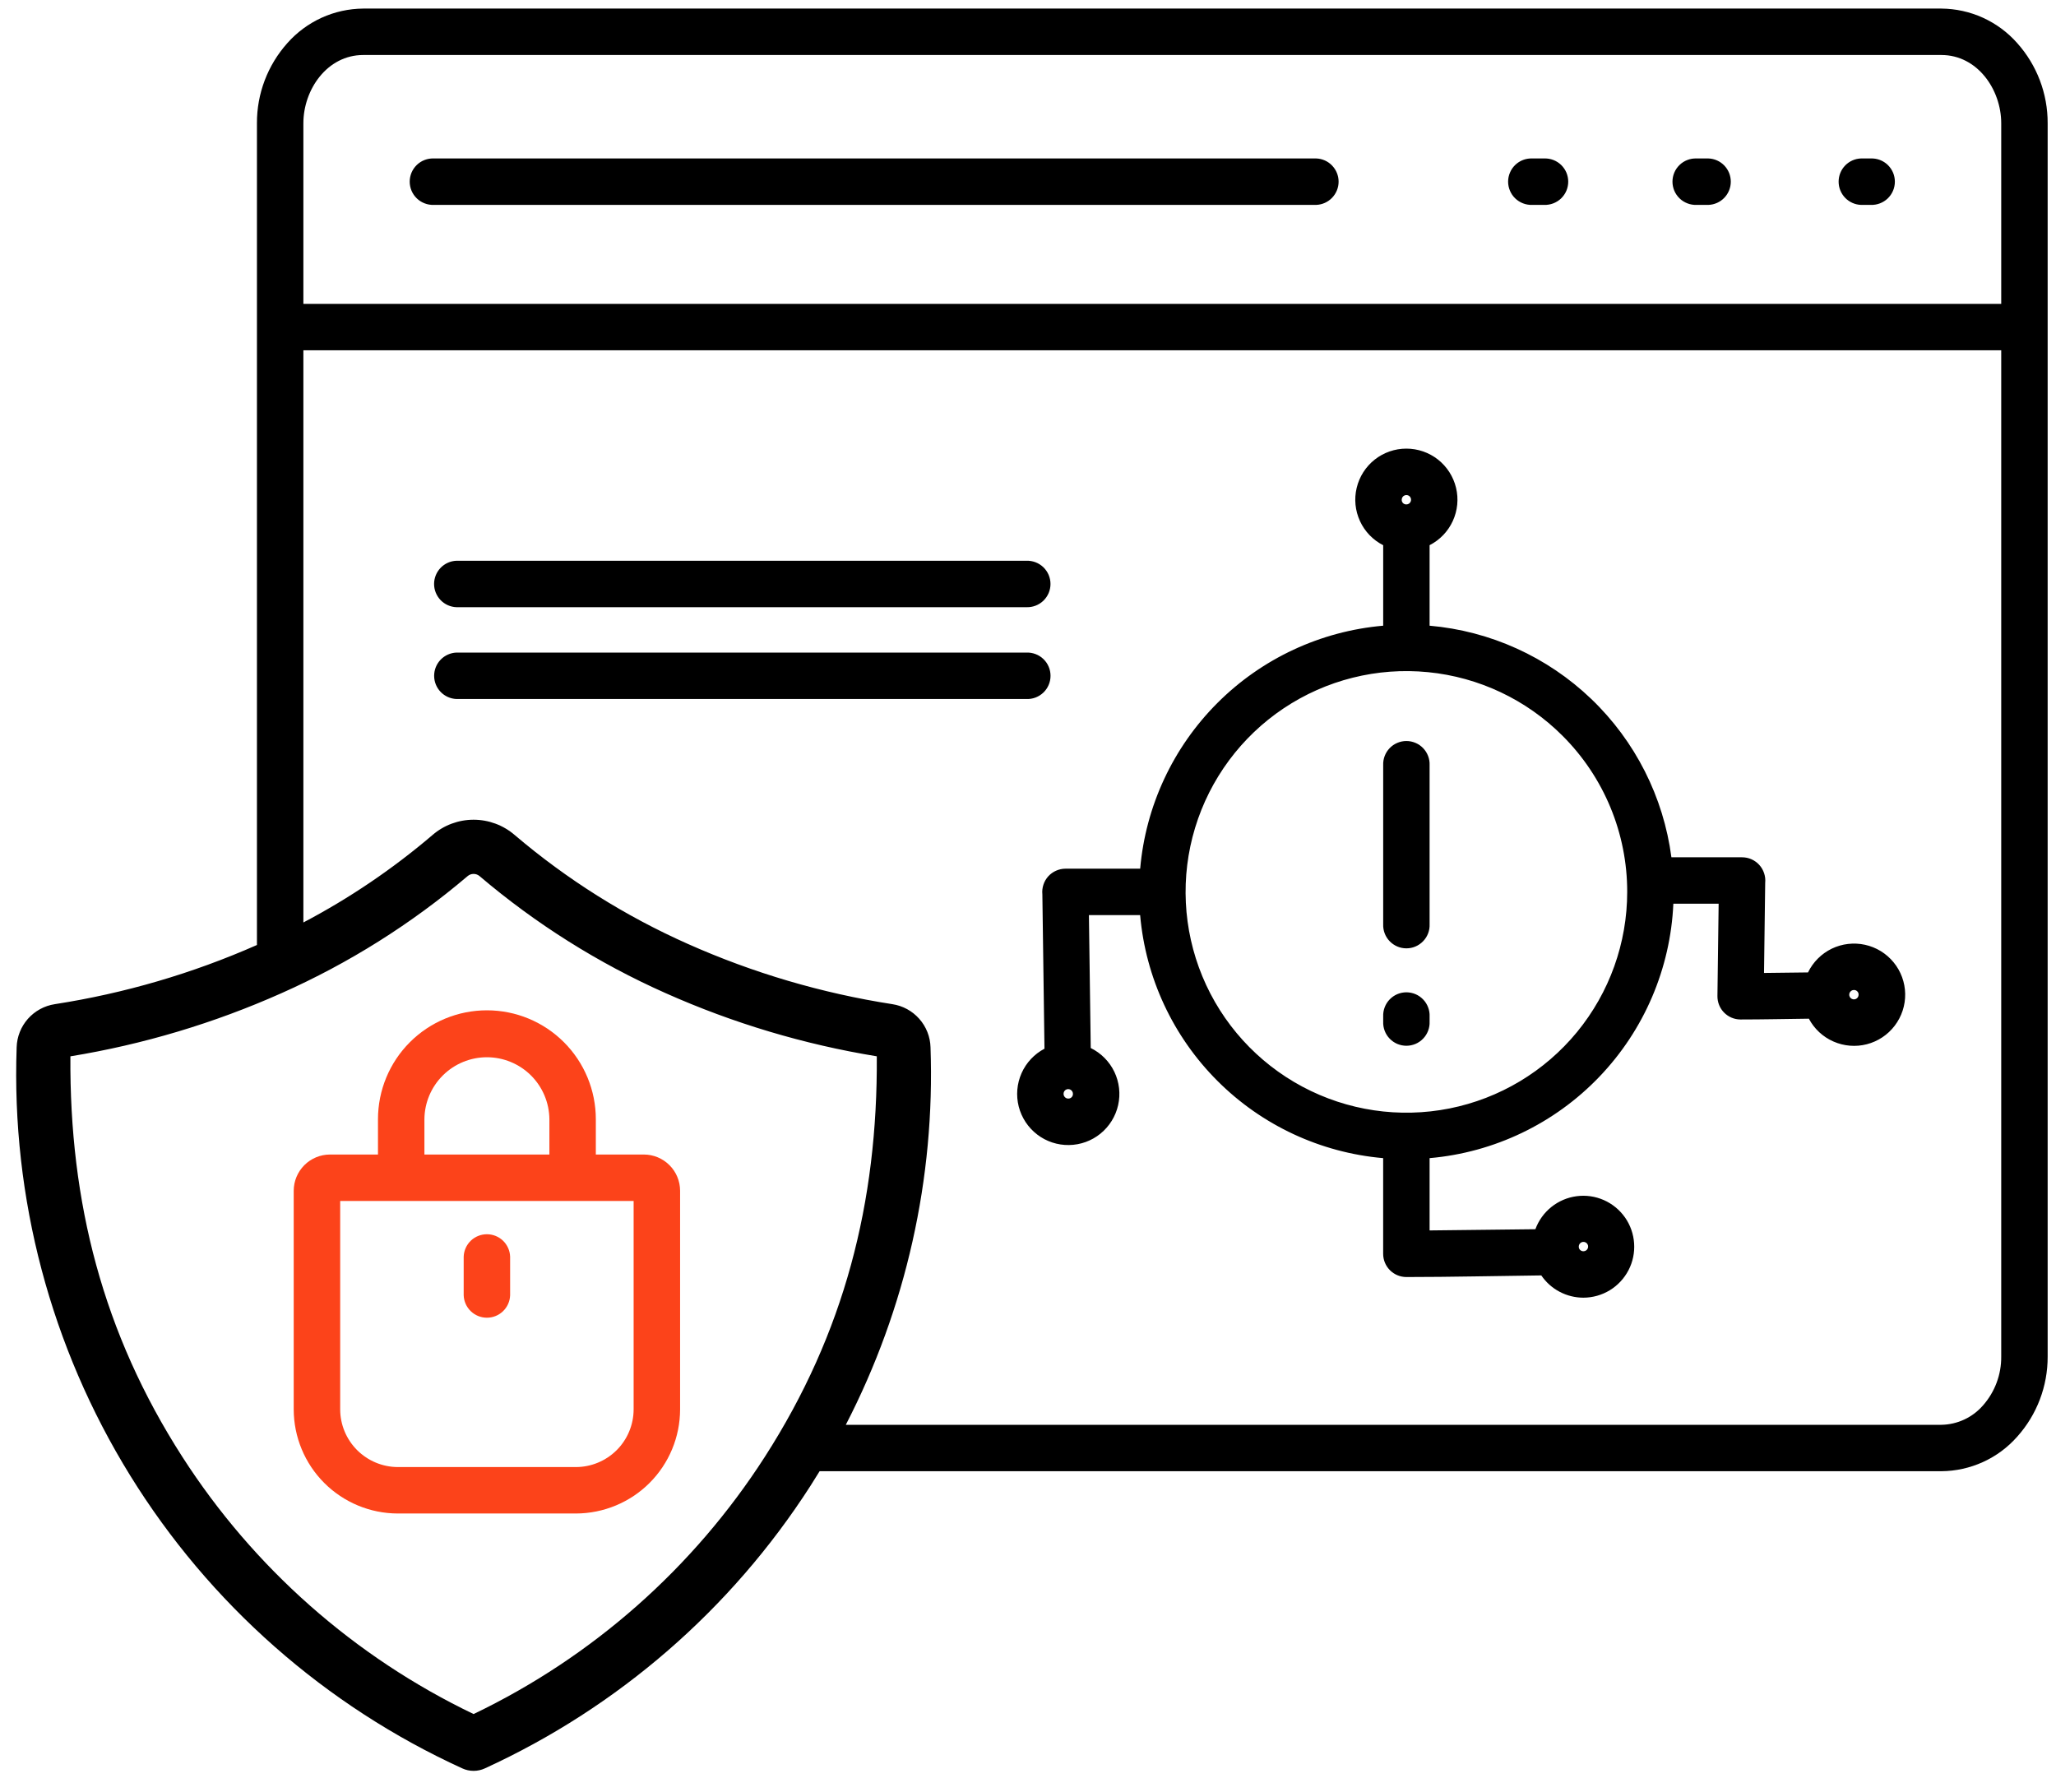 <svg width="70" height="61" viewBox="0 0 70 61" fill="none" xmlns="http://www.w3.org/2000/svg">
<path fill-rule="evenodd" clip-rule="evenodd" d="M10.329 10.346H68.135V4.197C68.135 3.048 67.324 1.873 66.098 1.873H12.366C11.14 1.873 10.329 3.048 10.329 4.197V10.346ZM63.359 6.976C63.155 6.968 62.962 6.881 62.82 6.734C62.678 6.586 62.599 6.39 62.599 6.185C62.599 5.98 62.678 5.784 62.82 5.636C62.962 5.489 63.155 5.402 63.359 5.395H63.693C63.799 5.391 63.905 5.408 64.005 5.446C64.104 5.484 64.195 5.541 64.272 5.615C64.348 5.689 64.409 5.777 64.451 5.875C64.493 5.973 64.514 6.079 64.514 6.185C64.514 6.291 64.493 6.397 64.451 6.495C64.409 6.593 64.348 6.681 64.272 6.755C64.195 6.829 64.104 6.886 64.005 6.924C63.905 6.962 63.799 6.98 63.693 6.976H63.359ZM57.764 6.976C57.657 6.98 57.551 6.962 57.452 6.924C57.352 6.886 57.261 6.829 57.185 6.755C57.108 6.681 57.047 6.593 57.005 6.495C56.964 6.397 56.942 6.291 56.942 6.185C56.942 6.079 56.964 5.973 57.005 5.875C57.047 5.777 57.108 5.689 57.185 5.615C57.261 5.541 57.352 5.484 57.452 5.446C57.551 5.408 57.657 5.391 57.764 5.395H58.168C58.372 5.402 58.566 5.489 58.707 5.636C58.849 5.784 58.928 5.98 58.928 6.185C58.928 6.39 58.849 6.586 58.707 6.734C58.566 6.881 58.372 6.968 58.168 6.976H57.764ZM52.168 6.976C52.061 6.98 51.955 6.962 51.856 6.924C51.756 6.886 51.666 6.829 51.589 6.755C51.512 6.681 51.451 6.593 51.41 6.495C51.368 6.397 51.346 6.291 51.346 6.185C51.346 6.079 51.368 5.973 51.41 5.875C51.451 5.777 51.512 5.689 51.589 5.615C51.666 5.541 51.756 5.484 51.856 5.446C51.955 5.408 52.061 5.391 52.168 5.395H52.572C52.678 5.391 52.784 5.408 52.884 5.446C52.983 5.484 53.074 5.541 53.151 5.615C53.227 5.689 53.288 5.777 53.33 5.875C53.371 5.973 53.393 6.079 53.393 6.185C53.393 6.291 53.371 6.397 53.33 6.495C53.288 6.593 53.227 6.681 53.151 6.755C53.074 6.829 52.983 6.886 52.884 6.924C52.784 6.962 52.678 6.98 52.572 6.976H52.168ZM14.771 6.976C14.664 6.98 14.558 6.962 14.459 6.924C14.359 6.886 14.268 6.829 14.192 6.755C14.115 6.681 14.054 6.593 14.012 6.495C13.971 6.397 13.949 6.291 13.949 6.185C13.949 6.079 13.971 5.973 14.012 5.875C14.054 5.777 14.115 5.689 14.192 5.615C14.268 5.541 14.359 5.484 14.459 5.446C14.558 5.408 14.664 5.391 14.771 5.395H44.814C45.018 5.402 45.212 5.489 45.353 5.636C45.495 5.784 45.575 5.98 45.575 6.185C45.575 6.39 45.495 6.586 45.353 6.734C45.212 6.881 45.018 6.968 44.814 6.976H14.771ZM29.852 35.964C27.374 35.559 24.959 34.837 22.666 33.815C20.374 32.797 18.239 31.454 16.328 29.829C16.271 29.78 16.199 29.754 16.124 29.754C16.049 29.754 15.977 29.78 15.921 29.829C14.009 31.454 11.875 32.797 9.582 33.815C7.289 34.837 4.874 35.56 2.397 35.965C2.363 40.937 3.504 45.393 6.207 49.599C8.637 53.382 12.07 56.414 16.124 58.358C20.178 56.414 23.611 53.382 26.041 49.599C28.744 45.393 29.885 40.936 29.852 35.964ZM27.905 50.09C27.802 50.259 27.697 50.427 27.59 50.594C24.892 54.793 21.044 58.13 16.506 60.209C16.386 60.264 16.256 60.292 16.124 60.292C15.992 60.292 15.861 60.264 15.742 60.209C11.068 58.075 7.131 54.604 4.43 50.233C1.729 45.863 0.385 40.789 0.567 35.655C0.578 35.297 0.714 34.955 0.951 34.687C1.188 34.42 1.512 34.243 1.865 34.189C4.238 33.821 6.551 33.144 8.748 32.174V4.197C8.743 3.19 9.113 2.217 9.785 1.466C10.109 1.1 10.506 0.807 10.95 0.604C11.395 0.402 11.877 0.296 12.366 0.292H66.098C66.586 0.296 67.069 0.402 67.513 0.604C67.958 0.807 68.355 1.1 68.678 1.466C69.351 2.217 69.72 3.19 69.716 4.197V46.185C69.72 47.193 69.351 48.166 68.678 48.916C68.355 49.282 67.958 49.576 67.513 49.778C67.068 49.98 66.586 50.087 66.098 50.09H27.905ZM31.681 35.655C31.671 35.297 31.535 34.955 31.297 34.687C31.06 34.419 30.737 34.243 30.383 34.189C27.98 33.816 25.637 33.126 23.416 32.136C21.285 31.189 19.3 29.941 17.524 28.43C17.135 28.094 16.638 27.909 16.124 27.909C15.61 27.909 15.113 28.094 14.725 28.43C13.374 29.582 11.9 30.581 10.329 31.407V11.927H68.135V46.186C68.141 46.8 67.918 47.395 67.511 47.854C67.335 48.056 67.118 48.219 66.874 48.332C66.631 48.445 66.366 48.506 66.098 48.51H28.797C30.846 44.544 31.84 40.117 31.681 35.655ZM53.199 25.051C51.969 23.821 50.351 23.055 48.62 22.885C46.889 22.714 45.153 23.149 43.706 24.115C42.26 25.082 41.194 26.52 40.689 28.184C40.184 29.848 40.272 31.636 40.937 33.243C41.603 34.85 42.805 36.176 44.339 36.996C45.873 37.816 47.643 38.079 49.349 37.74C51.055 37.4 52.591 36.48 53.694 35.136C54.797 33.791 55.401 32.106 55.401 30.366C55.402 29.379 55.208 28.401 54.83 27.489C54.452 26.577 53.898 25.748 53.199 25.051ZM47.093 34.606V34.784C47.089 34.89 47.106 34.996 47.144 35.096C47.182 35.195 47.239 35.286 47.313 35.362C47.387 35.439 47.475 35.5 47.573 35.542C47.671 35.583 47.777 35.605 47.883 35.605C47.989 35.605 48.095 35.583 48.193 35.542C48.291 35.5 48.379 35.439 48.453 35.362C48.527 35.286 48.584 35.195 48.622 35.096C48.66 34.996 48.678 34.89 48.673 34.784V34.606C48.678 34.5 48.66 34.394 48.622 34.295C48.584 34.195 48.527 34.104 48.453 34.028C48.379 33.951 48.291 33.89 48.193 33.848C48.095 33.807 47.989 33.785 47.883 33.785C47.777 33.785 47.671 33.807 47.573 33.848C47.475 33.89 47.387 33.951 47.313 34.028C47.239 34.104 47.182 34.195 47.144 34.295C47.106 34.394 47.089 34.5 47.093 34.606ZM47.093 26.051V31.467C47.089 31.573 47.106 31.679 47.144 31.779C47.182 31.878 47.239 31.969 47.313 32.045C47.387 32.122 47.475 32.183 47.573 32.225C47.671 32.267 47.777 32.288 47.883 32.288C47.989 32.288 48.095 32.267 48.193 32.225C48.291 32.183 48.379 32.122 48.453 32.045C48.527 31.969 48.584 31.878 48.622 31.779C48.66 31.679 48.678 31.573 48.673 31.467V26.051C48.678 25.944 48.66 25.838 48.622 25.739C48.584 25.639 48.527 25.549 48.453 25.472C48.379 25.395 48.291 25.334 48.193 25.293C48.095 25.251 47.989 25.229 47.883 25.229C47.777 25.229 47.671 25.251 47.573 25.293C47.475 25.334 47.387 25.395 47.313 25.472C47.239 25.549 47.182 25.639 47.144 25.739C47.106 25.838 47.089 25.944 47.093 26.051ZM63.12 33.706C63.088 33.706 63.057 33.716 63.031 33.733C63.005 33.751 62.984 33.776 62.972 33.805C62.96 33.834 62.957 33.866 62.963 33.897C62.969 33.928 62.985 33.957 63.007 33.979C63.029 34.001 63.058 34.017 63.089 34.023C63.12 34.029 63.152 34.026 63.181 34.014C63.21 34.002 63.235 33.981 63.253 33.955C63.27 33.929 63.279 33.898 63.279 33.866C63.28 33.845 63.277 33.824 63.269 33.804C63.261 33.785 63.249 33.767 63.234 33.752C63.219 33.737 63.202 33.725 63.182 33.717C63.162 33.709 63.141 33.706 63.12 33.706ZM47.883 17.174C47.915 17.174 47.945 17.164 47.972 17.147C47.998 17.129 48.018 17.104 48.03 17.075C48.042 17.046 48.046 17.014 48.039 16.983C48.033 16.952 48.018 16.924 47.996 16.901C47.974 16.879 47.945 16.864 47.914 16.858C47.883 16.852 47.851 16.855 47.822 16.867C47.793 16.879 47.768 16.899 47.75 16.926C47.733 16.952 47.724 16.983 47.724 17.014C47.723 17.035 47.726 17.056 47.734 17.076C47.742 17.096 47.753 17.114 47.768 17.129C47.783 17.144 47.801 17.156 47.821 17.163C47.841 17.171 47.862 17.175 47.883 17.174ZM36.211 37.243C36.211 37.264 36.215 37.285 36.223 37.304C36.231 37.324 36.243 37.341 36.258 37.356C36.273 37.371 36.29 37.383 36.309 37.391C36.329 37.399 36.35 37.403 36.371 37.403C36.392 37.403 36.413 37.4 36.432 37.392C36.452 37.384 36.47 37.372 36.485 37.357C36.5 37.343 36.511 37.325 36.519 37.305C36.527 37.285 36.531 37.264 36.53 37.243C36.53 37.213 36.522 37.183 36.506 37.157C36.49 37.131 36.467 37.11 36.439 37.097C36.415 37.085 36.388 37.079 36.36 37.081C36.333 37.082 36.307 37.091 36.284 37.105C36.261 37.12 36.242 37.141 36.229 37.165C36.217 37.189 36.21 37.216 36.211 37.243ZM53.911 42.601C53.943 42.601 53.974 42.592 54 42.574C54.026 42.556 54.047 42.532 54.059 42.502C54.071 42.473 54.074 42.441 54.068 42.41C54.062 42.379 54.046 42.351 54.024 42.328C54.002 42.306 53.973 42.291 53.942 42.285C53.911 42.279 53.879 42.282 53.85 42.294C53.821 42.306 53.796 42.327 53.779 42.353C53.761 42.379 53.752 42.41 53.752 42.441C53.751 42.462 53.755 42.483 53.762 42.503C53.77 42.523 53.782 42.541 53.797 42.556C53.812 42.571 53.83 42.582 53.849 42.59C53.869 42.598 53.89 42.602 53.911 42.601ZM48.673 39.431C50.872 39.239 52.926 38.255 54.452 36.661C55.979 35.068 56.874 32.974 56.972 30.769H58.514L58.473 33.913C58.471 34.122 58.551 34.324 58.697 34.473C58.843 34.622 59.042 34.708 59.251 34.71C60.028 34.71 60.809 34.692 61.586 34.683C61.769 35.029 62.064 35.303 62.422 35.46C62.78 35.618 63.181 35.651 63.56 35.553C63.939 35.455 64.274 35.232 64.51 34.92C64.747 34.609 64.872 34.227 64.865 33.835C64.858 33.444 64.719 33.066 64.471 32.764C64.223 32.461 63.88 32.251 63.498 32.167C63.116 32.083 62.716 32.13 62.364 32.3C62.012 32.471 61.728 32.756 61.557 33.108L60.059 33.126L60.099 30.059C60.11 29.949 60.098 29.838 60.063 29.733C60.029 29.628 59.973 29.531 59.899 29.449C59.825 29.367 59.734 29.301 59.633 29.256C59.532 29.211 59.423 29.188 59.312 29.188H56.906C56.636 27.133 55.674 25.231 54.177 23.797C52.68 22.363 50.739 21.483 48.673 21.303V18.562C49.021 18.384 49.299 18.095 49.462 17.74C49.626 17.385 49.665 16.985 49.573 16.606C49.481 16.226 49.265 15.888 48.958 15.646C48.651 15.405 48.272 15.274 47.881 15.274C47.49 15.274 47.111 15.406 46.804 15.648C46.498 15.89 46.282 16.228 46.191 16.608C46.099 16.988 46.139 17.387 46.303 17.742C46.466 18.097 46.745 18.386 47.093 18.563V21.303C44.961 21.489 42.963 22.42 41.45 23.933C39.936 25.447 39.005 27.445 38.819 29.576H36.276C36.165 29.576 36.056 29.6 35.955 29.645C35.854 29.69 35.763 29.755 35.689 29.837C35.615 29.92 35.559 30.016 35.525 30.121C35.49 30.227 35.478 30.338 35.489 30.448L35.561 35.705C35.215 35.887 34.94 36.18 34.781 36.537C34.622 36.895 34.588 37.295 34.684 37.674C34.781 38.053 35.002 38.389 35.313 38.627C35.623 38.865 36.005 38.991 36.396 38.985C36.787 38.98 37.165 38.843 37.468 38.596C37.772 38.349 37.983 38.007 38.069 37.626C38.155 37.244 38.109 36.845 37.94 36.492C37.77 36.139 37.487 35.854 37.136 35.682L37.074 31.157H38.818C39.004 33.289 39.936 35.287 41.449 36.8C42.962 38.314 44.96 39.245 47.092 39.431V42.688C47.092 42.898 47.175 43.099 47.324 43.248C47.472 43.396 47.673 43.479 47.883 43.479C49.409 43.479 50.949 43.441 52.476 43.424C52.636 43.658 52.849 43.849 53.1 43.981C53.35 44.113 53.628 44.182 53.911 44.182C54.228 44.181 54.539 44.093 54.81 43.928C55.08 43.763 55.3 43.526 55.446 43.245C55.592 42.963 55.658 42.647 55.636 42.331C55.615 42.014 55.508 41.71 55.326 41.45C55.143 41.191 54.894 40.986 54.603 40.858C54.313 40.731 53.993 40.685 53.679 40.727C53.365 40.768 53.068 40.895 52.82 41.093C52.573 41.291 52.384 41.553 52.275 41.851L48.673 41.892V39.431ZM15.542 20.673H34.946C35.052 20.677 35.158 20.659 35.258 20.621C35.357 20.583 35.447 20.526 35.524 20.452C35.6 20.378 35.661 20.29 35.703 20.192C35.744 20.094 35.766 19.989 35.766 19.883C35.766 19.776 35.744 19.671 35.703 19.573C35.661 19.476 35.6 19.387 35.524 19.313C35.447 19.24 35.357 19.182 35.258 19.144C35.158 19.106 35.052 19.088 34.946 19.092H15.542C15.337 19.099 15.143 19.186 15.001 19.333C14.859 19.481 14.779 19.678 14.779 19.883C14.779 20.087 14.859 20.284 15.001 20.432C15.143 20.579 15.337 20.666 15.542 20.673ZM15.542 23.799H34.946C35.053 23.803 35.159 23.786 35.258 23.748C35.358 23.71 35.448 23.652 35.525 23.579C35.602 23.505 35.663 23.416 35.704 23.318C35.746 23.22 35.767 23.115 35.767 23.009C35.767 22.902 35.746 22.797 35.704 22.699C35.663 22.601 35.602 22.513 35.525 22.439C35.448 22.365 35.358 22.307 35.258 22.27C35.159 22.232 35.053 22.214 34.946 22.218H15.542C15.338 22.226 15.144 22.313 15.002 22.46C14.86 22.608 14.781 22.804 14.781 23.009C14.781 23.213 14.86 23.41 15.002 23.557C15.144 23.705 15.338 23.791 15.542 23.799Z" fill="black"/>
<path fill-rule="evenodd" clip-rule="evenodd" d="M21.573 40.889V47.987C21.571 48.507 21.364 49.005 20.997 49.372C20.629 49.739 20.131 49.947 19.612 49.949H13.542C13.023 49.946 12.526 49.739 12.158 49.371C11.791 49.004 11.584 48.507 11.582 47.987V40.889H21.573ZM18.705 39.308H14.45V38.106C14.454 37.545 14.681 37.008 15.079 36.613C15.478 36.218 16.016 35.996 16.577 35.996C17.139 35.996 17.677 36.218 18.076 36.613C18.474 37.008 18.7 37.545 18.705 38.106L18.705 39.308ZM12.869 39.308V38.106C12.869 37.123 13.26 36.179 13.955 35.484C14.651 34.788 15.594 34.398 16.578 34.398C17.561 34.398 18.504 34.788 19.2 35.484C19.895 36.179 20.286 37.123 20.286 38.106V39.308H21.923C22.25 39.309 22.562 39.439 22.793 39.67C23.024 39.9 23.154 40.213 23.155 40.539V47.987C23.153 48.926 22.779 49.826 22.115 50.49C21.451 51.153 20.551 51.527 19.612 51.53H13.543C12.604 51.528 11.704 51.154 11.04 50.49C10.376 49.826 10.002 48.926 10 47.987V40.539C10.001 40.213 10.132 39.901 10.362 39.67C10.593 39.439 10.906 39.309 11.232 39.308H12.869ZM15.787 42.784C15.794 42.58 15.881 42.386 16.028 42.243C16.176 42.101 16.373 42.022 16.578 42.022C16.782 42.022 16.979 42.101 17.127 42.243C17.274 42.386 17.361 42.58 17.368 42.784V44.101C17.361 44.306 17.274 44.5 17.127 44.642C16.979 44.785 16.782 44.864 16.578 44.864C16.373 44.864 16.176 44.785 16.028 44.642C15.881 44.5 15.794 44.306 15.787 44.101V42.784Z" fill="#FC431A"/>
</svg>
